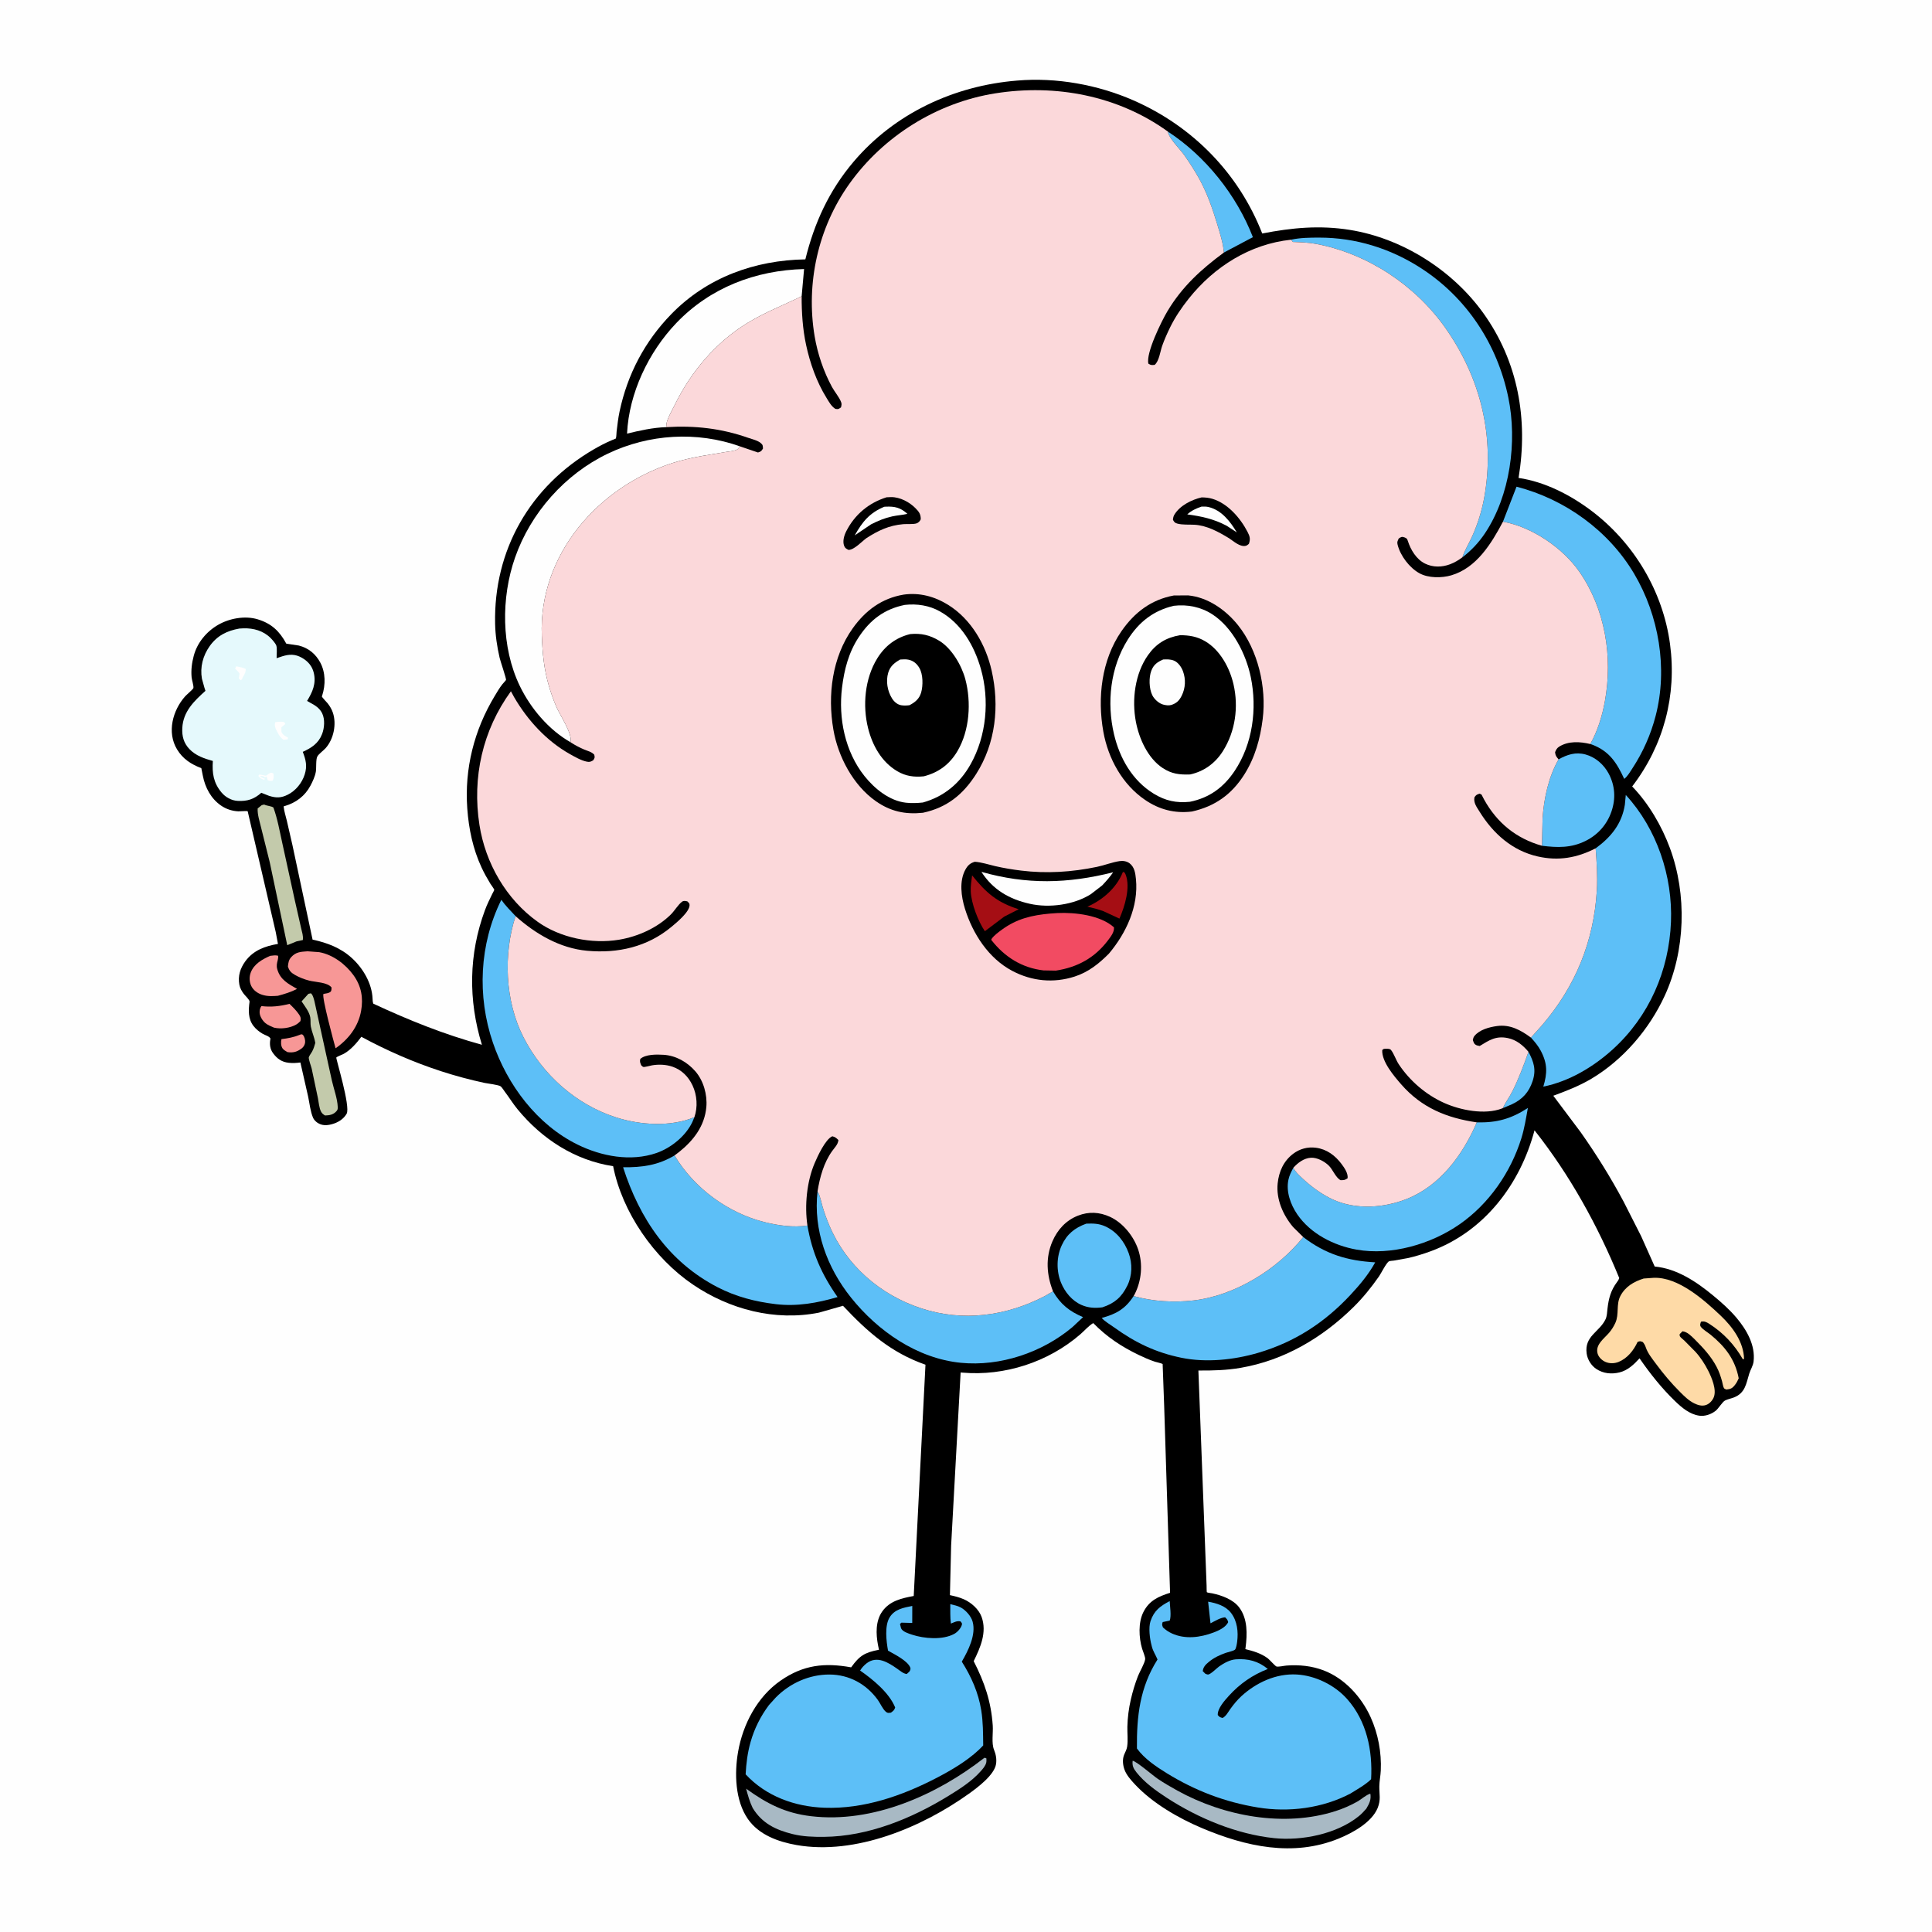 <svg version="1.1" xmlns="http://www.w3.org/2000/svg" style="display: block;" viewBox="0 0 2048 2048" width="1024" height="1024">
<path transform="translate(0,0)" fill="rgb(254,254,254)" d="M -0 -0 L 2048 0 L 2048 2048 L -0 2048 L -0 -0 z"/>
<path transform="translate(0,0)" fill="rgb(0,0,0)" d="M 1078.25 85.409 C 1119.79 81.865 1163.65 89.779 1201.73 106.492 C 1264.22 133.911 1313.16 183.784 1338.01 247.507 C 1369.51 241.399 1398.81 238.597 1430.73 243.676 C 1486.26 252.513 1539.59 286.276 1572.27 331.768 C 1609.37 383.407 1620.03 444.639 1609.75 506.617 C 1637.39 510.664 1664.28 524.431 1686.47 541.061 C 1731.68 574.951 1762.75 626.535 1770.29 682.72 C 1777.6 737.21 1763.57 790.139 1730.18 833.668 C 1747.62 851.693 1761.43 875.38 1770.12 898.809 C 1788.44 948.209 1786.69 1007.75 1764.62 1055.64 C 1748.27 1091.09 1720.71 1123.38 1687.04 1143.46 C 1674.25 1151.08 1660.51 1156.42 1646.57 1161.53 L 1675.57 1200.16 C 1692.19 1223.7 1707.51 1248.32 1721.08 1273.75 L 1739.64 1310.31 L 1754.05 1342.57 C 1777.53 1344.78 1798.07 1358.54 1815.79 1373.13 C 1824.61 1380.39 1833.42 1388.17 1840.78 1396.93 C 1851.55 1409.73 1860.87 1425.83 1858.88 1443.16 C 1858.32 1447.99 1855.61 1451.72 1854.23 1456.23 C 1850.97 1466.92 1849.99 1476.61 1838.14 1481.31 C 1835.19 1482.49 1831.36 1483.15 1828.63 1484.59 C 1825.66 1486.15 1821.82 1493 1818.65 1495.51 C 1813.91 1499.25 1807.23 1501.59 1801.16 1500.67 C 1791.04 1499.12 1782.9 1492.27 1775.76 1485.39 C 1761.54 1471.68 1749.17 1456.13 1737.98 1439.88 C 1732.11 1446.35 1725.53 1452.65 1716.76 1454.8 C 1708.31 1456.88 1699.56 1456.06 1692.2 1451.19 C 1686.81 1447.62 1682.82 1441.25 1681.93 1434.83 C 1679.34 1416.13 1695.48 1412.11 1701.97 1398.43 C 1703.51 1395.18 1703.62 1390.59 1704.03 1387.04 C 1705.25 1376.34 1707.56 1367.77 1714.12 1359.02 C 1715.35 1357.37 1715.77 1356.83 1716.47 1354.82 C 1693.79 1299.28 1663.95 1245.33 1626.65 1198.2 C 1611.4 1255.53 1573.42 1305.54 1516.5 1326.41 C 1508.59 1329.31 1500.51 1331.82 1492.29 1333.64 L 1477.59 1336.27 C 1476.29 1336.47 1473.5 1336.53 1472.37 1337.07 C 1469.75 1338.32 1463.81 1350.15 1461.8 1353.03 C 1453.73 1364.58 1444.82 1375.66 1434.77 1385.56 C 1401.74 1418.1 1361.49 1441.93 1315.38 1449.92 C 1300.26 1452.54 1285.64 1452.93 1270.35 1452.81 L 1279.03 1680.65 C 1279.12 1682.42 1278.98 1687.61 1279.4 1687.89 C 1280.13 1688.38 1284.17 1688.83 1285.27 1689.06 C 1295.26 1691.21 1307.21 1695.5 1313.58 1703.93 C 1322.72 1716.02 1322.19 1732.48 1320.32 1746.76 L 1320.13 1748.13 C 1328.75 1750.26 1336.56 1752.52 1343.83 1757.83 C 1345.65 1759.15 1351.93 1766.36 1353.18 1766.59 C 1355.72 1767.07 1361.09 1765.75 1363.88 1765.55 C 1377.15 1764.57 1390.47 1765.88 1402.99 1770.64 C 1425.4 1779.16 1443.24 1798.88 1452.96 1820.38 C 1460.89 1837.91 1464.56 1857.67 1463.68 1876.91 C 1463.43 1882.39 1462.2 1888.11 1462.14 1893.5 C 1462.03 1902.21 1463.96 1907.73 1460.37 1916.53 C 1454.08 1931.91 1433.68 1943.01 1419.05 1948.98 C 1370.7 1968.7 1320.54 1957.46 1274.1 1937.85 C 1249.09 1927.28 1221.73 1911.48 1203.07 1891.5 C 1198.83 1886.97 1194.21 1881.83 1192.02 1875.94 C 1190.3 1871.29 1189.65 1865.26 1191.47 1860.5 C 1192.65 1857.39 1194.32 1854.88 1194.83 1851.5 C 1195.85 1844.8 1194.92 1837.3 1195.06 1830.5 C 1195.26 1820.85 1196.56 1810.88 1198.73 1801.48 C 1200.68 1793.07 1203.16 1784.74 1206.3 1776.71 C 1208.12 1772.03 1213.31 1763.44 1213.93 1758.87 C 1214.23 1756.6 1211.42 1750.21 1210.67 1747.65 C 1207.23 1735.97 1206.43 1719.94 1212.07 1708.81 C 1218.27 1696.57 1227.99 1692.36 1240.32 1688.43 L 1234.05 1489.81 L 1232.57 1449.23 C 1232.56 1448.97 1232.45 1445.92 1232.45 1445.92 C 1231.87 1445.31 1225.54 1443.86 1224.35 1443.48 C 1218.43 1441.55 1212.7 1438.98 1207.1 1436.3 C 1188.68 1427.46 1173.21 1417.14 1158.86 1402.52 C 1153.93 1405.45 1149.51 1410.69 1145.1 1414.5 C 1111.11 1443.88 1064.98 1458.88 1020.31 1455.05 L 1018.3 1454.87 L 1008.23 1638.44 L 1006.96 1690.9 C 1011.99 1691.99 1016.89 1693.18 1021.62 1695.25 C 1029.52 1698.71 1037.58 1705.78 1040.56 1714.05 C 1046.38 1730.26 1039.25 1746.47 1032.15 1760.88 C 1043.63 1783.36 1050.66 1803.79 1052.36 1829.22 C 1052.88 1836.97 1050.86 1847.82 1053.69 1854.78 C 1055.67 1859.66 1056.66 1864.73 1055.84 1870 C 1054.02 1881.6 1036.14 1894.93 1027.14 1901.37 C 977.313 1937.04 906.799 1966.72 844.473 1955.83 C 824.98 1952.42 804.526 1945.1 792.792 1928.21 C 779.206 1908.65 778.424 1879.68 782.388 1857.03 C 787.509 1827.77 802.717 1798.59 827.626 1781.4 C 851.651 1764.81 874.131 1762.35 902.257 1767.46 C 911.182 1754.97 916.784 1751.71 931.75 1748.8 L 930.721 1743.87 C 928.485 1732.1 928.012 1718.35 935.252 1708.16 C 943.257 1696.91 955.866 1694.19 968.586 1691.81 L 981.037 1446.65 C 944.448 1433.84 919.699 1411.95 893.612 1384.2 L 868.045 1391.47 C 821.395 1400.71 773.381 1388.06 734.5 1361.68 C 693.336 1333.75 659.616 1285.14 649.936 1236.21 C 609.232 1229.93 574.601 1207.48 548.6 1175.84 C 543.678 1169.85 539.706 1163.28 535.033 1157.13 C 533.873 1155.6 532.177 1152.76 530.741 1151.6 C 528.691 1149.95 516.923 1148.63 513.802 1147.96 C 498.182 1144.61 482.855 1140.52 467.66 1135.57 C 438.144 1125.96 410.338 1113.76 383.052 1099.05 C 377.965 1105.81 371.926 1112.84 364.5 1117.05 C 363.08 1117.86 357.218 1120.05 356.498 1121 C 355.857 1121.84 371.79 1173.1 367.455 1180.61 C 364.065 1186.47 358.104 1190.04 351.681 1191.74 C 346.25 1193.17 341.199 1193.36 336.328 1190.02 C 334.569 1188.82 332.732 1186.87 331.883 1184.92 C 329.017 1178.34 328.14 1169.62 326.674 1162.61 L 318.425 1126.29 C 314.259 1126.8 310.323 1127.09 306.133 1126.61 C 298.615 1125.77 293.843 1122.39 289.387 1116.34 C 286.298 1112.14 285.601 1106.89 286.555 1101.87 L 286.738 1101 C 285.534 1098.4 281.057 1097.38 278.5 1095.89 C 274.721 1093.68 271.327 1090.98 268.656 1087.5 C 262.932 1080.04 263.322 1070.77 264.537 1061.85 C 264.796 1059.95 259.901 1055.49 258.519 1053.68 C 256.262 1050.72 254.419 1047.53 253.734 1043.83 C 252.035 1034.67 254.644 1026.38 260.051 1019 C 268.617 1007.3 280.992 1002.91 294.645 1000.59 L 292.276 987.944 L 263.556 864.285 C 263.428 863.734 262.651 860.002 262.552 859.945 C 261.658 859.433 254.128 860.13 252.5 860.044 C 246.002 859.698 239.859 857.72 234.473 854.05 C 223.697 846.706 217.434 834.867 215.012 822.296 L 213.414 814.289 C 202.583 810.121 193.818 804.561 187.641 794.322 C 176.749 776.269 183.031 752.967 196.349 738.046 C 197.653 736.585 204.724 730.565 205.005 729.357 C 205.506 727.208 203.356 720.715 203.116 718.034 C 202.408 710.122 203.36 702.76 205.396 695.123 C 209.104 681.212 218.871 669.479 231.268 662.332 C 243.228 655.437 259.7 652.44 273.074 656.467 C 287.72 660.878 296.36 669.063 303.477 682.288 L 316.801 684.313 C 326.981 686.935 334.565 693.123 339.5 702.326 C 345.175 712.907 345.182 725.929 341.568 737.187 C 341.453 737.545 341.156 737.885 341.211 738.257 C 341.366 739.308 346.356 744.319 347.36 745.609 C 349.74 748.667 351.63 751.794 352.873 755.5 C 356.928 767.594 353.733 783.469 345.165 793.076 C 342.935 795.577 337.781 799.268 336.356 801.971 C 334.652 805.2 335.513 814.113 334.786 818.151 C 333.878 823.193 331.496 828.294 329.114 832.792 C 323.298 843.776 313.754 850.922 301.958 854.411 L 300.662 854.781 C 301.119 859.839 302.877 865.047 304.058 869.999 L 309.955 895.656 L 331.345 996.031 C 346.931 999.385 361.11 1004.75 373.033 1015.62 C 384.762 1026.32 394.266 1042.33 394.929 1058.54 C 395.018 1060.71 395.037 1061.83 395.722 1063.93 C 433.319 1081.42 470.757 1096.52 510.84 1107.5 C 496.278 1060.2 496.773 1011.43 514.074 964.799 C 516.257 958.915 519.009 953.286 521.783 947.664 C 521.976 947.272 523.98 943.622 523.942 943.314 C 523.806 942.223 520.518 937.949 519.805 936.776 C 516.425 931.222 513.218 925.489 510.475 919.593 C 501.312 899.902 496.893 878.672 495.335 857.069 C 492.284 814.78 502.592 773.924 524.42 737.771 C 527.014 733.474 529.529 729.083 532.676 725.16 C 533.158 724.559 536.347 721.16 536.417 720.72 C 536.684 719.062 530.399 700.705 529.634 697.367 C 526.913 685.487 525.094 673.437 524.836 661.24 C 523.186 583.096 561.857 515.53 629.546 476.257 C 635.593 472.749 641.672 469.543 648.116 466.819 C 648.463 466.672 652.76 464.949 652.788 464.889 C 653.457 463.432 653.43 459.097 653.64 457.338 C 654.483 450.282 655.297 443.157 656.772 436.201 C 665.15 396.698 683.442 361.872 711.688 332.886 C 749.584 293.996 800.195 275.802 853.705 274.948 C 863.242 236.153 878.912 201.975 904.886 171.378 C 948.539 119.957 1011.65 90.777 1078.25 85.409 z"/>
<path transform="translate(0,0)" fill="rgb(247,151,150)" d="M 318.865 1096.5 C 320.099 1096.53 320.232 1096.26 321.021 1097.02 C 322.818 1098.74 323.661 1102.52 323.446 1104.94 C 323.231 1107.36 321.805 1109.88 319.837 1111.34 C 314.784 1115.1 310.708 1116.17 304.719 1115.29 C 302.887 1114.2 300.546 1112.98 299.37 1111.14 C 297.695 1108.52 297.653 1104.39 298.376 1101.5 C 305.11 1100.75 311.369 1099.52 317.662 1097 L 318.865 1096.5 z"/>
<path transform="translate(0,0)" fill="rgb(93,191,247)" d="M 1620.26 1114.96 C 1625.88 1125.69 1628.63 1133.94 1624.6 1146.08 C 1620.74 1157.72 1613.94 1165.32 1602.76 1170.56 L 1592.97 1174.71 C 1595.94 1168.51 1600.01 1163.06 1603.11 1156.96 C 1609.78 1143.8 1615.34 1128.9 1620.26 1114.96 z"/>
<path transform="translate(0,0)" fill="rgb(247,151,150)" d="M 306.873 1064.11 C 310.455 1067.6 314.299 1071.31 317.057 1075.5 C 318.796 1078.14 319.045 1079.31 318.5 1082.38 C 317.096 1083.76 315.783 1085.02 314.072 1086.02 C 307.496 1089.85 297.841 1091.05 290.497 1089.36 C 287.395 1088.04 284.101 1086.75 281.444 1084.62 C 278.402 1082.19 275.434 1077.48 275.216 1073.5 C 275.086 1071.11 275.652 1068.41 277.12 1066.5 C 287.556 1067.75 296.787 1066.67 306.873 1064.11 z"/>
<path transform="translate(0,0)" fill="rgb(247,151,150)" d="M 286.346 1013.23 C 289.268 1012.87 291.918 1012.4 294.83 1013.11 C 294.957 1014.7 294.878 1015.9 294.481 1017.46 C 293.527 1021.19 292.871 1023.72 293.941 1027.5 C 297.094 1038.63 305.566 1042.91 314.884 1048.27 C 308.516 1051.63 301.47 1053.74 294.539 1055.59 C 288.835 1056.04 283.469 1056.29 277.906 1054.51 C 273.087 1052.98 268.558 1049.77 266.328 1045.13 C 264.248 1040.8 264.121 1035.4 265.812 1030.91 C 269.242 1021.79 277.998 1016.97 286.346 1013.23 z"/>
<path transform="translate(0,0)" fill="rgb(195,202,171)" d="M 326.904 1053.5 L 329.505 1052.95 L 330.162 1053.47 C 332.815 1056.28 334.156 1065.75 335.133 1069.61 L 351.738 1145.13 C 353.68 1153.89 357.685 1164.47 358.016 1173.32 C 358.103 1175.64 357.975 1176.45 356.467 1178.11 C 353.207 1181.68 349.127 1182.34 344.5 1182.45 C 342.582 1181.22 341.374 1180.37 340.296 1178.31 C 338.314 1174.52 337.829 1168.21 336.998 1164 L 330.409 1132.8 C 329.845 1130.4 327.003 1122.92 327.32 1120.81 C 327.497 1119.63 330.099 1116.08 330.792 1114.81 C 332.407 1111.84 333.347 1108.84 334.219 1105.58 C 333.278 1099.53 330.629 1094.11 329.5 1088.23 C 328.876 1084.98 329.477 1081.64 328.891 1078.38 C 327.823 1072.44 323.022 1066.48 319.694 1061.5 L 326.904 1053.5 z"/>
<path transform="translate(0,0)" fill="rgb(195,202,171)" d="M 277.423 853.5 L 280.014 852.844 C 283.013 854.364 287.625 854.39 289.822 856.013 C 294.096 867.69 296.364 880.666 299.054 892.819 L 312.378 953.725 L 319.205 983.895 C 320.08 987.85 321.751 992.501 320.995 996.5 L 314.431 997.882 L 304.492 1001.93 L 285.902 913.855 L 276.583 876.5 C 275.094 870.218 272.806 863.449 273.131 857 L 277.423 853.5 z"/>
<path transform="translate(0,0)" fill="rgb(93,191,247)" d="M 1237.98 139.459 C 1278.04 165.634 1310.81 206.794 1328.12 251.396 L 1297.39 267.695 C 1296.56 257.823 1293.35 247.725 1290.5 238.27 C 1285.2 220.704 1279.25 203.641 1270.17 187.612 C 1265.69 179.705 1260.7 172.073 1255.5 164.62 C 1251.03 158.209 1238.84 146.513 1237.98 139.459 z"/>
<path transform="translate(0,0)" fill="rgb(247,151,150)" d="M 326.017 1008.41 L 338.311 1009.33 C 352.681 1011.8 366.443 1022.2 374.796 1033.86 C 383.053 1045.39 385.254 1057.83 382.771 1071.66 C 379.778 1088.33 369.373 1101.76 355.72 1111.21 C 353.746 1104.14 340.977 1057.01 342.851 1053.61 C 345.303 1053.16 348.417 1052.97 350.362 1051.31 C 351.582 1050.27 351.297 1048.28 351.455 1046.79 C 347.059 1041.12 334.754 1041.25 327.775 1039.49 C 322.681 1038.2 317.227 1036.08 312.67 1033.46 C 308.577 1031.12 306.548 1029.01 305.208 1024.5 C 305.594 1020.66 305.997 1017.59 308.669 1014.62 C 313.774 1008.95 318.926 1008.96 326.017 1008.41 z"/>
<path transform="translate(0,0)" fill="rgb(168,185,196)" d="M 1200.65 1866.5 C 1204.52 1866.9 1222.41 1882.36 1227.27 1885.62 C 1233.98 1890.13 1240.96 1894.18 1248.03 1898.09 C 1297.29 1925.33 1361.41 1937.35 1415.88 1919.78 C 1423.88 1917.2 1431.89 1913.73 1439.19 1909.55 C 1443.42 1907.12 1448 1902.68 1452.62 1901.35 C 1453.7 1907.7 1451.5 1911.86 1448.38 1917.21 C 1445.93 1920.01 1443.45 1922.73 1440.55 1925.09 C 1417.23 1944.1 1379.94 1951.59 1350.51 1948.49 C 1310.92 1944.32 1270.31 1927.46 1237.04 1905.86 C 1225.52 1898.38 1213.26 1889.62 1204.69 1878.74 C 1201.39 1874.56 1200.07 1871.78 1200.65 1866.5 z"/>
<path transform="translate(0,0)" fill="rgb(168,185,196)" d="M 1043.3 1863.5 C 1044.63 1863.26 1043.84 1863.25 1045.63 1864.02 C 1045.65 1865.36 1045.77 1867.04 1045.46 1868.37 C 1044.64 1871.92 1041.91 1874.95 1039.54 1877.63 C 1030.15 1888.26 1017.56 1896.24 1005.58 1903.62 C 966.366 1927.77 920.128 1946.72 873.467 1947.14 C 862.237 1947.24 851.234 1946.92 840.268 1944.21 C 822.236 1939.76 807.748 1932.78 797.867 1916.52 C 794.656 1909.87 792.795 1903.22 790.95 1896.09 C 812.968 1912 832.334 1921.99 859.766 1925.24 C 925.085 1932.99 992.816 1902.84 1043.3 1863.5 z"/>
<path transform="translate(0,0)" fill="rgb(93,191,247)" d="M 1151.49 1297.12 C 1158.67 1296.84 1164.74 1296.91 1171.48 1299.93 C 1183.62 1305.39 1192 1316.11 1196.48 1328.45 C 1200.47 1339.46 1200.27 1352.14 1195.06 1362.74 C 1189 1375.09 1181.37 1381.64 1168.52 1385.83 C 1160.79 1386.84 1153.7 1386.48 1146.48 1383.33 C 1136.37 1378.92 1128.78 1369.65 1124.69 1359.58 C 1119.66 1347.21 1119.87 1332.3 1125.47 1320.12 C 1130.95 1308.19 1139.34 1301.53 1151.49 1297.12 z"/>
<path transform="translate(0,0)" fill="rgb(93,191,247)" d="M 1652.18 804.938 C 1661.34 799.844 1670.25 796.91 1680.77 799.786 C 1691.33 802.674 1700.22 810.521 1705.31 820.12 C 1712.05 832.852 1712.87 846.584 1708.24 860.161 C 1703.53 873.996 1693.87 884.909 1680.77 891.406 C 1665.49 898.99 1651.05 898.605 1634.53 896.544 L 1635.21 867.048 C 1636.63 846.238 1641.65 823.058 1652.18 804.938 z"/>
<path transform="translate(0,0)" fill="rgb(93,191,247)" d="M 1368.58 254.091 C 1378.3 251.973 1388.58 251.868 1398.5 251.871 C 1437.01 251.88 1473.8 263.277 1506.16 284.157 C 1554.77 315.523 1587.24 364.935 1598.88 421.362 C 1608.53 468.177 1600.83 525.449 1574 565.503 C 1567.53 575.148 1559.45 583.766 1550.17 590.778 C 1552.5 583.623 1556.78 576.683 1559.96 569.824 C 1566.04 556.703 1570.71 541.967 1573.29 527.741 C 1584.97 463.263 1569.71 401.006 1532.17 347.656 C 1500.34 302.408 1449.72 268.88 1395.26 258.569 C 1387.04 257.013 1378.86 256.813 1370.52 256.488 L 1368.58 254.091 z"/>
<path transform="translate(0,0)" fill="rgb(254,254,254)" d="M 706.186 452.802 C 692.408 453.204 678.081 456.417 664.697 459.634 C 666.711 416.818 687.489 373.266 716.846 342.518 C 752.772 304.888 800.929 286.538 852.36 285.206 L 849.778 314.078 C 830.619 323.394 811.262 330.918 792.917 342.009 C 759.088 362.46 732.669 393.74 715.383 428.959 C 712.617 434.593 709.052 440.558 707.151 446.5 C 706.501 448.529 706.274 450.684 706.186 452.802 z"/>
<path transform="translate(0,0)" fill="rgb(254,218,167)" d="M 1742.38 1355.29 L 1753 1354.53 C 1779.03 1353.56 1806.37 1377.9 1824.18 1394.81 C 1836.68 1406.68 1848.38 1422.67 1848.77 1440.5 L 1847.5 1440.87 C 1838.68 1425.45 1826.96 1412.98 1811.92 1403.33 C 1808.82 1401.35 1806.64 1400.27 1803.1 1401.07 C 1802.49 1402.94 1801.64 1404.65 1802.98 1406.5 C 1804.99 1409.27 1810.59 1412.61 1813.38 1414.9 C 1828.85 1427.58 1839.29 1441.17 1843.11 1461.06 C 1842.04 1463.6 1840.87 1465.83 1839.18 1468.02 C 1836.26 1471.79 1834.55 1472.45 1830 1472.98 C 1829.17 1472.5 1828.06 1472.32 1827.5 1471.54 C 1826.62 1470.32 1825.89 1465.77 1825.43 1464.13 C 1823.91 1458.77 1822.31 1453.95 1819.72 1449.02 C 1813.71 1437.57 1805.49 1428.82 1796.47 1419.76 C 1792.81 1416.23 1788.68 1411.75 1783.5 1411.22 L 1780.5 1414.26 C 1780.58 1415.01 1780.39 1415.83 1780.74 1416.5 C 1781.36 1417.72 1784.31 1419.93 1785.46 1421.05 L 1797.18 1432.89 C 1802.59 1438.81 1807.31 1446.09 1810.9 1453.25 C 1814.53 1460.5 1819.84 1473.05 1816.72 1481.02 C 1815.31 1484.63 1812.07 1488.17 1808.33 1489.41 C 1804.14 1490.79 1799.82 1489.51 1795.99 1487.62 C 1790.07 1484.71 1785.41 1480.05 1780.8 1475.43 C 1771.64 1466.27 1763.28 1456.36 1755.58 1445.94 C 1751.68 1440.65 1746.71 1434.61 1744.61 1428.31 C 1743.83 1425.95 1743.04 1424.64 1741.5 1422.67 C 1738.66 1421.59 1738.72 1421.46 1735.89 1422.5 C 1731.82 1431.38 1725.14 1439.88 1715.8 1443.68 C 1711.45 1445.44 1706.29 1445.59 1701.96 1443.73 C 1698.23 1442.13 1694.6 1438.75 1693.5 1434.75 C 1690.95 1425.48 1700.32 1419.03 1705.62 1412.9 C 1708.35 1409.74 1710.54 1406.2 1712.29 1402.42 C 1716.59 1393.09 1712.95 1382.89 1717.62 1373.89 C 1722.83 1363.83 1732.01 1358.52 1742.38 1355.29 z"/>
<path transform="translate(0,0)" fill="rgb(93,191,247)" d="M 866.639 1262.86 L 867.057 1263.63 C 869.545 1268.37 870.359 1273.63 871.842 1278.74 C 873.849 1285.64 876.346 1292.4 879.141 1299.03 C 897.043 1341.48 933.071 1372.66 976.627 1386.91 C 1020.9 1401.4 1066.61 1395.14 1107.5 1373.93 L 1116.24 1368.88 C 1124.15 1382.56 1133.6 1390.08 1148.11 1396.22 L 1136.83 1406.78 C 1104.86 1433.69 1060.35 1448.74 1018.53 1444.62 C 972.215 1440.04 930.613 1411.09 902.186 1375.59 C 876.664 1343.72 861.963 1303.91 866.639 1262.86 z"/>
<path transform="translate(0,0)" fill="rgb(93,191,247)" d="M 736.091 1184.26 L 733.925 1189.38 C 726.987 1204.22 711.252 1216.9 695.993 1222.2 C 668.658 1231.69 637.577 1225.79 612.195 1213.3 C 569.19 1192.12 537.777 1150.03 522.5 1105.28 C 505.634 1055.88 508.143 1000.84 531.417 953.855 C 535.793 960.076 541.35 965.559 546.522 971.126 C 533.366 1011.54 535.393 1061.14 554.723 1099.14 C 575.059 1139.12 610.463 1170.96 653.469 1184.6 C 679.007 1192.7 711.083 1194.72 736.091 1184.26 z"/>
<path transform="translate(0,0)" fill="rgb(93,191,247)" d="M 1565.47 1189.75 C 1586.7 1190.3 1601.92 1185.98 1619.62 1174.49 C 1617.64 1185.3 1615.94 1196.32 1612.65 1206.83 C 1601.35 1242.88 1578.36 1276.16 1547.24 1297.79 C 1516.9 1318.89 1474.85 1331.21 1437.98 1324.64 C 1413.97 1320.37 1389.18 1307.82 1375.15 1287.26 C 1368.06 1276.86 1363.11 1263.22 1365.78 1250.57 C 1366.76 1245.92 1368.81 1241.98 1371.04 1237.85 C 1373.15 1242.21 1376.78 1245.5 1380.28 1248.79 C 1389.97 1257.92 1401.87 1266.7 1414.13 1272.06 C 1438.07 1282.52 1467.22 1280.42 1491.13 1270.97 C 1526.85 1256.84 1550.81 1223.83 1565.47 1189.75 z"/>
<path transform="translate(0,0)" fill="rgb(254,254,254)" d="M 604.784 786.783 C 581.753 773.717 562.454 750.89 551.003 727.127 C 531.214 686.064 531.071 633.595 545.988 591 C 562.57 543.648 598.951 502.604 644.274 480.899 C 687.86 460.026 738.836 456.913 784.489 473.187 C 783.739 473.991 782.281 476.041 781.401 476.5 C 778.169 478.185 772.817 478.539 769.203 479.138 L 744.098 483.343 C 733.538 485.247 722.654 487.655 712.442 490.965 C 633.85 516.436 570.992 588.143 574.324 673.761 C 575.043 692.243 576.628 709.538 581.911 727.338 C 584.11 734.746 586.702 742.124 589.754 749.225 C 593.519 757.984 607.051 777.744 604.784 786.783 z"/>
<path transform="translate(0,0)" fill="rgb(93,191,247)" d="M 1593.19 553.031 L 1607.58 515.912 C 1658.81 529.109 1705.13 562.385 1732.24 608.143 C 1758.51 652.473 1768.08 708.6 1755.08 758.735 C 1749.88 778.816 1741.67 797.255 1730.33 814.612 C 1727.99 818.189 1725.18 823.108 1721.74 825.654 C 1713.9 808.756 1706.12 796.363 1687.86 789.4 L 1685.75 788.685 C 1693.54 774.904 1698.44 758.866 1701.26 743.298 C 1709.77 696.277 1701.67 645.591 1674.14 606 C 1656.55 580.707 1623.75 558.42 1593.19 553.031 z"/>
<path transform="translate(0,0)" fill="rgb(93,191,247)" d="M 715.035 1224.82 C 735.696 1259.33 771.527 1285.82 810.719 1295.55 C 825.252 1299.16 840.99 1301.36 855.911 1299.12 C 860.83 1327.88 871.106 1351.14 887.86 1374.94 C 866.526 1381.23 844.754 1385.13 822.427 1382.46 C 800.674 1379.87 780.224 1374.62 760.671 1364.51 C 708.752 1337.65 677.991 1291.77 660.502 1237.35 C 680.613 1237.57 697.536 1235.27 715.035 1224.82 z"/>
<path transform="translate(0,0)" fill="rgb(93,191,247)" d="M 1381.49 1311.34 C 1405.19 1329.53 1428.34 1336.48 1457.78 1338.14 C 1450.78 1350.87 1441.54 1361.89 1431.67 1372.5 C 1404.22 1401.99 1372.46 1422.66 1333.63 1434.07 C 1308.16 1441.55 1278.71 1444.65 1252.5 1439.32 C 1225.25 1433.78 1203.46 1423.3 1180.98 1407.06 C 1176.94 1404.14 1171.02 1400.79 1167.86 1397.07 C 1183.22 1392.97 1192.93 1387.42 1201.67 1373.9 C 1221.88 1379.61 1244.52 1380.94 1265.35 1378.51 C 1309.28 1373.38 1354.13 1345.54 1381.49 1311.34 z"/>
<path transform="translate(0,0)" fill="rgb(229,249,252)" d="M 253.791 666.285 L 258.092 666.051 C 268.785 665.754 279.221 668.656 286.937 676.402 C 288.6 678.073 292.118 682.059 292.891 684.28 C 293.935 687.278 293.14 694.264 293.226 697.705 L 299.162 695.732 C 306.67 693.388 312.91 693.231 319.984 697.239 C 326.361 700.852 330.925 706.045 332.628 713.254 C 335.306 724.585 331.318 733.558 325.502 743.004 L 329 745.012 C 334.167 747.728 338.903 750.727 341.548 756.222 C 344.591 762.545 343.904 771.697 341.432 778.09 C 337.578 788.062 330.222 792.729 320.959 796.996 C 324.25 805.53 325.83 812.007 322.968 821.031 C 320.162 829.879 313.613 838.03 305.311 842.274 C 298.075 845.973 292.742 846 285.151 843.601 L 277 840.396 C 269.331 847.175 262.166 849.522 252 848.983 C 245.329 848.628 238.998 845.084 234.757 839.983 C 226.211 829.702 224.771 819.488 225.63 806.66 C 216.568 804.124 207.564 801.123 200.862 794.121 C 194.694 787.676 192.785 780.386 193.248 771.644 C 194.172 754.209 205.699 743.198 217.787 732.323 L 216.707 729.009 L 214.054 719.487 C 211.883 707.252 215.117 694.956 222.331 684.842 C 230.239 673.756 240.649 668.593 253.791 666.285 z"/>
<path transform="translate(0,0)" fill="rgb(254,254,254)" d="M 286.076 819.5 C 288.733 819.003 287.47 818.826 289.868 820 C 290.079 822.784 290.451 824.945 289.049 827.5 C 286.466 828.096 286.278 827.998 283.804 827 L 282.5 823 L 280.865 823.993 L 279.75 823.25 C 278.007 822.433 277.262 822.377 275.5 823 C 276.844 823.888 277.973 824.471 279.494 825.066 L 281.041 825.642 L 279.706 826.568 C 276.764 825.32 275.771 825.164 273.872 822.5 L 275 820.991 L 282 822.293 L 286.076 819.5 z"/>
<path transform="translate(0,0)" fill="rgb(254,254,254)" d="M 250.11 706.5 L 251.004 706.455 C 253.506 706.926 258.528 707.747 260.5 709.309 C 260.583 712.904 258.752 715.475 257.052 718.5 C 256.265 720.739 256.969 719.897 255 721.078 L 253.105 719 L 253.978 714 C 252.869 712.446 251.905 711.182 250.454 709.915 L 249.309 708.975 L 250.11 706.5 z"/>
<path transform="translate(0,0)" fill="rgb(254,254,254)" d="M 291.8 765.5 C 295.069 765.181 298.205 764.641 301.429 765.5 L 302.413 767.5 L 298.269 771.038 L 298.345 776 C 300.274 779.373 301.317 779.668 304.63 781.5 C 305.489 782.673 305.243 781.959 304.995 783.735 L 300.5 784.261 C 298.289 782.376 296.372 780.461 295.021 777.869 C 292.838 773.68 290.291 770.05 291.8 765.5 z"/>
<path transform="translate(0,0)" fill="rgb(93,191,247)" d="M 1691.46 899.256 C 1707.69 887.391 1719.15 873.469 1722.41 853.093 L 1723.4 842.686 C 1756.3 878.424 1773.22 928.933 1771.3 977.25 C 1769.25 1028.9 1748.12 1077.37 1709.69 1112.29 C 1689.21 1130.9 1663.37 1146.37 1635.98 1151.86 C 1640.32 1137.6 1640.45 1127.38 1633.28 1113.86 C 1630.49 1108.61 1626.85 1104.24 1622.85 1099.9 L 1634.74 1086.66 C 1670.12 1045.42 1689.55 997.814 1692.73 943.619 C 1693.59 928.81 1692.56 914.021 1691.46 899.256 z"/>
<path transform="translate(0,0)" fill="rgb(93,191,247)" d="M 1007.35 1700.47 C 1011.12 1701.41 1015.24 1702.19 1018.66 1704.1 C 1023.94 1707.05 1029.44 1713.26 1031.04 1719.09 C 1034.85 1732.95 1026.36 1749.67 1019.55 1761.41 C 1029.67 1777.38 1037.13 1794.24 1040.15 1812.97 C 1042.16 1825.39 1042.09 1837.68 1042.24 1850.24 L 1037.69 1854.84 C 1024.84 1866.84 1008.54 1876.46 992.997 1884.56 C 956.33 1903.64 915.688 1917.77 873.875 1916.28 C 842.503 1915.15 812.016 1904.16 790.408 1880.86 C 791.02 1869.08 792.434 1857.92 795.659 1846.55 C 799.691 1832.32 806.28 1819.23 815.135 1807.41 L 822.404 1799.39 C 837.389 1784.2 857.9 1774.98 879.289 1775.07 C 900.115 1775.15 918.275 1785.11 930.447 1801.88 C 933.194 1805.66 935.517 1811.44 938.956 1814.47 C 940.933 1816.22 941.921 1815.72 944.361 1815.5 C 946.799 1813.71 947.981 1813.02 948.915 1810 C 942.551 1794.32 925.264 1780.24 911.759 1770.85 C 913.364 1768.03 915.958 1765.3 918.5 1763.3 C 929.636 1754.54 941.675 1762.37 951.312 1769.1 C 954.361 1771.23 957.502 1774.15 961.197 1774.5 L 963.943 1772 C 964.817 1770.82 965.52 1769.21 964.975 1767.79 C 962.173 1760.44 947.929 1753.5 941.352 1749.77 C 939.555 1739.8 937.522 1723.5 943.038 1714.5 C 948.405 1705.74 957.834 1704.23 967.05 1702.37 L 967.009 1720.4 L 955.5 1720.09 L 954.023 1721.5 L 955.148 1726 C 956.66 1729.67 963.212 1731.64 966.72 1732.8 C 979.589 1737.06 999.166 1738.7 1011.5 1732 C 1014.92 1730.14 1018.72 1726.01 1019.66 1722.2 C 1020.08 1720.52 1019.09 1720.01 1018.16 1718.74 C 1014.33 1717.9 1011.57 1719.68 1008 1721.06 C 1007.08 1714.37 1007.44 1707.22 1007.35 1700.47 z"/>
<path transform="translate(0,0)" fill="rgb(93,191,247)" d="M 1280.67 1697.84 C 1289.65 1699.43 1299.24 1702.28 1305.03 1709.87 C 1311.58 1718.46 1312.79 1729.87 1311.44 1740.31 C 1311.21 1742.13 1310.37 1747.69 1309.07 1748.75 C 1307.4 1750.1 1301.76 1751.26 1299.38 1752.1 C 1292.89 1754.37 1286.82 1757.22 1281.49 1761.64 C 1278.04 1764.5 1275.46 1766.98 1274.97 1771.5 L 1277.8 1774.3 C 1278.7 1774.55 1279.56 1775.04 1280.5 1775.06 C 1283.17 1775.12 1289.94 1768.17 1292.38 1766.47 C 1297.4 1762.98 1303.81 1759.41 1310 1758.95 C 1322.81 1758 1333.94 1760.85 1343.93 1769.18 C 1327.86 1775.46 1314.38 1784.72 1302.76 1797.53 C 1298.25 1802.5 1290.52 1811.03 1290.87 1818 C 1292.83 1820.27 1293.08 1820.34 1296 1821.11 C 1299.68 1819.3 1301.98 1814.66 1304.34 1811.4 C 1307.82 1806.57 1311.64 1801.93 1316.04 1797.9 C 1331.84 1783.48 1352.82 1773.83 1374.5 1775.03 C 1394.31 1776.13 1414.82 1786.22 1427.99 1801.01 C 1448.75 1824.34 1455.15 1855.66 1453.44 1886.07 C 1447.35 1892 1438.75 1896.72 1431.55 1901.23 C 1401.97 1916.79 1366.31 1921.4 1333.38 1916 C 1298.37 1910.26 1266.82 1898.19 1236.61 1879.55 C 1225.28 1872.55 1213.09 1864.31 1205.19 1853.45 C 1204.85 1819.23 1208.32 1788.62 1227.01 1759.14 C 1225.11 1754.45 1222.34 1750.59 1221.06 1745.59 L 1220.67 1744.01 C 1218.81 1737.08 1217.31 1725.39 1219.58 1718.53 C 1223.3 1707.27 1230.01 1702.43 1239.94 1697.24 C 1240.18 1702.93 1241.81 1712.71 1239.97 1717.88 L 1232.5 1719.46 C 1231.6 1722.23 1231.81 1722.38 1232.79 1725.17 C 1235.76 1727.83 1238.63 1729.87 1242.28 1731.53 C 1256.36 1737.93 1272.2 1735.86 1286.31 1730.57 C 1291.75 1728.53 1299.43 1725.04 1301.91 1719.5 C 1301.2 1716.79 1300.67 1716.41 1298.66 1714.41 C 1293.29 1714.9 1287.96 1718.38 1283.17 1720.76 L 1280.67 1697.84 z"/>
<path transform="translate(0,0)" fill="rgb(251,216,218)" d="M 849.778 314.078 C 849.748 331.369 850.84 348.681 854.488 365.625 C 858.67 385.052 865.612 404.768 876.1 421.705 C 878.755 425.993 881.165 430.641 885.5 433.419 C 888.846 433.929 888.671 433.76 891.5 431.834 C 891.979 429.603 892.463 428.435 891.612 426.225 C 889.525 420.809 884.806 415.497 881.964 410.262 C 873.03 393.813 866.64 374.922 863.543 356.482 C 854.109 300.313 867.219 241.406 900.268 194.994 C 936.428 144.213 993.392 108.71 1055.14 98.94 C 1118.94 88.847 1185.13 101.325 1237.98 139.459 C 1238.84 146.513 1251.03 158.209 1255.5 164.62 C 1260.7 172.073 1265.69 179.705 1270.17 187.612 C 1279.25 203.641 1285.2 220.704 1290.5 238.27 C 1293.35 247.725 1296.56 257.823 1297.39 267.695 C 1273.23 285.539 1253.13 303.794 1237.52 329.927 C 1231.16 340.581 1214.53 374.443 1217.34 385.5 C 1220.23 387.235 1220.6 387.049 1224 386.779 C 1228.75 382.755 1229.87 372.541 1231.95 366.647 C 1234.28 360.052 1237.16 353.624 1240.21 347.336 C 1245.57 336.308 1252.54 326.075 1260.17 316.5 C 1287.17 282.637 1325.18 258.654 1368.58 254.091 L 1370.52 256.488 C 1378.86 256.813 1387.04 257.013 1395.26 258.569 C 1449.72 268.88 1500.34 302.408 1532.17 347.656 C 1569.71 401.006 1584.97 463.263 1573.29 527.741 C 1570.71 541.967 1566.04 556.703 1559.96 569.824 C 1556.78 576.683 1552.5 583.623 1550.17 590.778 C 1546.11 593.807 1541.97 596.3 1537.22 598.108 C 1528.56 601.404 1519.02 601.566 1510.63 597.45 C 1501.36 592.904 1495.37 582.831 1492.35 573.375 C 1491.67 571.247 1491.21 570.578 1489 569.721 C 1485.98 568.553 1485.23 569.239 1482.75 570.783 C 1481.51 573.534 1480.75 574.396 1481.52 577.44 C 1484.5 589.233 1494.11 601.893 1504.73 607.72 C 1514.11 612.87 1528.33 612.841 1538.5 609.842 C 1565.24 601.951 1580.96 576.135 1593.19 553.031 C 1623.75 558.42 1656.55 580.707 1674.14 606 C 1701.67 645.591 1709.77 696.277 1701.26 743.298 C 1698.44 758.866 1693.54 774.904 1685.75 788.685 C 1674.93 786.133 1662.75 785.309 1652.89 791.412 C 1650.37 792.973 1649.57 794.696 1648.44 797.364 C 1648.76 800.947 1649.83 802.28 1652.18 804.938 C 1641.65 823.058 1636.63 846.238 1635.21 867.048 L 1634.53 896.544 C 1607.25 888.845 1586.92 872.272 1573.18 847.5 L 1570.5 842.32 L 1568.5 841.276 C 1565.39 842.344 1565.01 842.407 1563.04 845 C 1561.69 850.871 1565.47 855.662 1568.46 860.491 C 1582.8 883.644 1603.08 901.789 1630.15 907.9 C 1652.13 912.863 1671.65 909.395 1691.46 899.256 C 1692.56 914.021 1693.59 928.81 1692.73 943.619 C 1689.55 997.814 1670.12 1045.42 1634.74 1086.66 L 1622.85 1099.9 C 1612.01 1091.95 1600.82 1085.73 1586.85 1087.65 C 1578.72 1088.77 1568.25 1091.5 1562.89 1098.27 C 1561.87 1099.56 1561.58 1100.94 1561.25 1102.5 C 1562.34 1105.39 1562.46 1106.81 1565.5 1108.13 L 1568.5 1108.82 C 1578.72 1102.62 1585.73 1097.77 1598.39 1100.42 C 1607.64 1102.36 1614.3 1107.97 1620.26 1114.96 C 1615.34 1128.9 1609.78 1143.8 1603.11 1156.96 C 1600.01 1163.06 1595.94 1168.51 1592.97 1174.71 L 1592.19 1175.02 C 1574.02 1182.03 1548.21 1176.92 1530.83 1169.13 C 1511.56 1160.5 1494.36 1145.7 1482.7 1128.1 C 1479.8 1123.74 1477.54 1116.7 1474.5 1113 C 1473.06 1111.24 1469.01 1111.84 1467 1111.83 L 1465.25 1113.01 C 1464.43 1125.17 1477.7 1140.7 1485.29 1149.41 C 1506.99 1174.3 1533.55 1185.09 1565.47 1189.75 C 1550.81 1223.83 1526.85 1256.84 1491.13 1270.97 C 1467.22 1280.42 1438.07 1282.52 1414.13 1272.06 C 1401.87 1266.7 1389.97 1257.92 1380.28 1248.79 C 1376.78 1245.5 1373.15 1242.21 1371.04 1237.85 C 1375.81 1232.55 1382.23 1227.67 1389.67 1227.25 C 1396.18 1226.88 1403.97 1231.12 1408.5 1235.52 C 1412.88 1239.77 1415.8 1248.26 1421 1251.02 C 1424.67 1251 1425.29 1251.13 1428.5 1249.05 C 1429.2 1243.8 1425.18 1238.03 1422.08 1233.87 C 1415.3 1224.79 1406.27 1218.12 1394.87 1216.64 C 1386.22 1215.52 1377.76 1217.79 1370.81 1223.05 C 1360.64 1230.75 1355.69 1241.91 1354.38 1254.41 C 1352.63 1271.2 1360.08 1288.15 1370.79 1300.77 L 1381.49 1311.34 C 1354.13 1345.54 1309.28 1373.38 1265.35 1378.51 C 1244.52 1380.94 1221.88 1379.61 1201.67 1373.9 L 1202.72 1372.07 C 1210.14 1357.75 1211.69 1339.82 1206.5 1324.52 C 1201.69 1310.35 1190.33 1296.15 1176.58 1289.86 C 1165.46 1284.77 1154.13 1284.17 1142.73 1288.63 C 1129.99 1293.62 1121.05 1303.42 1115.67 1315.78 C 1108.08 1333.21 1109.47 1351.54 1116.24 1368.88 L 1107.5 1373.93 C 1066.61 1395.14 1020.9 1401.4 976.627 1386.91 C 933.071 1372.66 897.043 1341.48 879.141 1299.03 C 876.346 1292.4 873.849 1285.64 871.842 1278.74 C 870.359 1273.63 869.545 1268.37 867.057 1263.63 L 866.639 1262.86 C 868.994 1248.08 873.302 1232.35 882.194 1220.06 C 884.881 1216.34 888.352 1213.14 888.735 1208.5 C 886.612 1206.39 885.359 1205.22 882.328 1204.5 C 874.997 1207.46 866.624 1225.77 863.534 1233.04 C 855.188 1252.67 852.774 1278.06 855.911 1299.12 C 840.99 1301.36 825.252 1299.16 810.719 1295.55 C 771.527 1285.82 735.696 1259.33 715.035 1224.82 L 719.938 1221.1 C 735.234 1208.88 746.979 1193.54 748.754 1173.45 C 749.903 1160.45 745.762 1145.58 737.119 1135.65 C 728.509 1125.76 716.487 1118.9 703.241 1118.12 C 695.929 1117.68 684.366 1117.52 678.739 1122.5 C 677.991 1125.55 678.623 1126.34 679.691 1129.22 C 680.461 1129.82 681.055 1130.77 682 1131 C 683.364 1131.33 689.326 1129.62 691.146 1129.31 C 698.265 1128.09 706.124 1128.41 712.965 1130.78 C 722.739 1134.17 729.757 1141.34 734.117 1150.6 C 738.947 1160.86 739.801 1173.53 736.091 1184.26 C 711.083 1194.72 679.007 1192.7 653.469 1184.6 C 610.463 1170.96 575.059 1139.12 554.723 1099.14 C 535.393 1061.14 533.366 1011.54 546.522 971.126 C 567.682 990.012 593.497 1005.22 622.354 1007.85 C 655.02 1010.83 686.188 1003.78 711.773 982.508 C 717.016 978.149 730.853 966.802 730.973 959.544 C 731.01 957.321 730.053 957.051 728.64 955.5 C 726.617 955.112 724.812 954.51 722.951 955.877 C 719.044 958.744 714.958 965.577 711.253 969.258 C 696.787 983.629 676.234 992.784 656.297 996.122 C 627.451 1000.95 593.925 994.242 570 977.157 C 536.545 953.266 514.545 914.882 508.238 874.479 C 500.365 824.046 511.566 774.051 541.602 732.782 L 544.983 739 C 559.221 763.455 579.336 785.456 604.158 799.384 C 609.465 802.362 615.99 806.14 621.94 807.366 C 625.107 808.019 626.18 807.489 628.907 805.89 C 630.566 803.04 630.634 803.204 629.938 800 C 626.96 796.806 623.351 796.261 619.5 794.631 C 614.732 792.612 609.934 790.128 605.591 787.317 L 604.784 786.783 C 607.051 777.744 593.519 757.984 589.754 749.225 C 586.702 742.124 584.11 734.746 581.911 727.338 C 576.628 709.538 575.043 692.243 574.324 673.761 C 570.992 588.143 633.85 516.436 712.442 490.965 C 722.654 487.655 733.538 485.247 744.098 483.343 L 769.203 479.138 C 772.817 478.539 778.169 478.185 781.401 476.5 C 782.281 476.041 783.739 473.991 784.489 473.187 L 803.5 479.663 C 806.829 478.505 806.87 478.459 808.79 475.5 C 808.554 472.498 808.865 471.767 806.477 469.691 C 803.233 466.871 797.215 465.546 793.165 464.122 C 764.521 454.052 736.465 450.934 706.186 452.802 C 706.274 450.684 706.501 448.529 707.151 446.5 C 709.052 440.558 712.617 434.593 715.383 428.959 C 732.669 393.74 759.088 362.46 792.917 342.009 C 811.262 330.918 830.619 323.394 849.778 314.078 z"/>
<path transform="translate(0,0)" fill="rgb(0,0,0)" d="M 1273.78 527.257 C 1277.65 527.285 1281.5 527.639 1285.21 528.765 C 1301.51 533.706 1314.85 549.139 1322.47 563.886 C 1324.96 568.689 1325.63 571.327 1323.89 576.5 C 1322.73 577.488 1321.81 578.335 1320.28 578.648 C 1314.32 579.86 1307.73 573.773 1302.99 570.644 C 1291.81 563.876 1279.45 556.975 1266.07 556.254 C 1260.32 555.944 1253.57 556.528 1248 555.028 C 1245.3 554.302 1244.69 553.339 1243.37 551 C 1243.57 549.004 1243.81 547.383 1244.86 545.633 C 1250.69 535.88 1263.2 529.686 1273.78 527.257 z"/>
<path transform="translate(0,0)" fill="rgb(254,254,254)" d="M 1273.65 537.034 C 1276.16 536.929 1278.66 536.883 1281.12 537.474 C 1295.03 540.812 1304.12 552.793 1311.06 564.359 L 1300.32 557.34 C 1286.8 550.145 1273.57 547.269 1258.55 545.28 C 1263.13 541.128 1267.86 539 1273.65 537.034 z"/>
<path transform="translate(0,0)" fill="rgb(0,0,0)" d="M 939.796 527.147 L 944.636 526.938 C 954.055 526.872 964.179 532.246 970.658 538.918 C 974.342 542.712 976.098 545.156 976.036 550.5 C 975.172 552.389 973.567 554.153 971.5 554.828 C 968.18 555.912 961.149 555.328 957.527 555.635 C 942.421 556.915 931.038 562.358 918.412 570.453 C 913.525 574.07 905.497 582.857 899.5 582.94 C 897.18 581.766 895.709 581.089 894.772 578.5 C 892.992 573.58 894.87 567.43 897.138 563 C 906.2 545.297 921.004 533.042 939.796 527.147 z"/>
<path transform="translate(0,0)" fill="rgb(254,254,254)" d="M 937.368 537.181 L 938.92 537.097 C 948.541 536.611 954.641 538.121 961.901 544.709 C 956.594 545.974 951.132 546.21 945.813 547.389 C 937.648 549.2 930.838 552.026 923.441 555.772 L 906.101 567.468 C 914.1 553.132 921.772 543.686 937.368 537.181 z"/>
<path transform="translate(0,0)" fill="rgb(0,0,0)" d="M 1033.35 913.5 C 1040.46 914.001 1047.92 916.488 1054.89 918.105 C 1063.97 920.214 1073.12 921.715 1082.37 922.855 C 1109.4 926.185 1136.18 924.462 1162.8 918.918 C 1170.76 917.263 1178.94 913.969 1186.86 912.807 C 1190.53 912.267 1194.51 912.908 1197.49 915.212 C 1202.68 919.222 1203.54 925.719 1204.15 931.846 C 1207.05 960.952 1193.75 989.16 1175.53 1010.86 C 1164.87 1021.58 1153.78 1030.47 1139.19 1035.18 C 1116.8 1042.41 1093.81 1040.14 1073.06 1029.18 C 1047.91 1015.91 1031.18 989.9 1022.91 963.373 C 1018.93 950.607 1016.6 933.925 1023.44 921.691 C 1025.97 917.186 1028.44 914.982 1033.35 913.5 z"/>
<path transform="translate(0,0)" fill="rgb(165,14,20)" d="M 1190.25 924.5 L 1191.44 924.335 C 1192.35 925.245 1192.82 926.018 1193.28 927.232 C 1198.5 940.806 1192.26 960.983 1186.65 973.755 L 1169.67 965.888 C 1164.05 963.8 1158.51 962.43 1152.66 961.151 C 1168.98 953.913 1183.53 941.325 1190.25 924.5 z"/>
<path transform="translate(0,0)" fill="rgb(165,14,20)" d="M 1030.46 927.93 C 1045.42 946.506 1056.89 956.617 1079.86 963.835 L 1064.48 971.687 L 1043.99 987.124 C 1036.87 976.633 1029.67 957.848 1029.05 945.162 C 1028.77 939.491 1029.78 933.554 1030.46 927.93 z"/>
<path transform="translate(0,0)" fill="rgb(254,254,254)" d="M 1040.35 924.219 C 1088.38 937.831 1131.76 936.806 1179.98 924.656 C 1176.45 929.753 1172.62 934.106 1168.35 938.585 L 1156.36 947.839 C 1138.42 959.195 1112.37 962.687 1091.81 958.097 C 1070.06 953.239 1052.63 943.345 1040.35 924.219 z"/>
<path transform="translate(0,0)" fill="rgb(242,75,98)" d="M 1113.37 968.394 L 1121.07 967.869 C 1139.48 966.99 1166.52 970.116 1180.86 983.026 C 1181.3 987.987 1177.64 992.611 1174.74 996.487 C 1160.69 1015.27 1142.22 1025.39 1119.24 1028.9 L 1106.15 1028.67 C 1083.14 1025.99 1064.79 1014.36 1050.72 996.239 L 1051.28 995.049 C 1053.8 991.517 1058.56 988.011 1062.04 985.475 C 1078.06 973.778 1093.97 970.13 1113.37 968.394 z"/>
<path transform="translate(0,0)" fill="rgb(0,0,0)" d="M 1244.29 631.241 L 1259.38 631.137 C 1280.25 633.053 1299.22 646.461 1312.07 662.384 C 1333.54 688.989 1342.71 728.565 1338.51 762.184 C 1335.89 783.068 1330.4 802.985 1319.06 820.947 C 1305.66 842.172 1287.81 854.837 1263.43 860.259 C 1245.25 862.451 1228.91 858.241 1213.75 847.896 C 1189.69 831.474 1174.71 804.026 1169.61 775.749 C 1163.13 739.782 1167.61 699.621 1188.83 669.025 C 1202.6 649.174 1220.34 635.636 1244.29 631.241 z"/>
<path transform="translate(0,0)" fill="rgb(254,254,254)" d="M 1244.27 642.169 C 1258.61 640.441 1273.16 643.377 1285.29 651.317 C 1306.71 665.337 1320.86 693.358 1325.89 717.825 C 1332.78 751.271 1327.97 788.546 1308.72 817.289 C 1297.08 834.681 1281.97 845.774 1261.37 849.922 C 1247.01 851.392 1235.52 848.973 1223.06 841.369 C 1200.33 827.498 1186.87 803.681 1180.9 778.316 C 1172.99 744.772 1176.98 707.406 1195.5 677.976 C 1207.19 659.41 1222.71 647.19 1244.27 642.169 z"/>
<path transform="translate(0,0)" fill="rgb(0,0,0)" d="M 1250.87 673.34 C 1260.66 673.339 1269.1 674.747 1277.67 679.836 C 1293.45 689.212 1303.55 707.957 1307.57 725.419 C 1313.1 749.485 1309.52 775.388 1296.29 796.285 C 1288.2 809.063 1276.32 817.742 1261.56 820.961 C 1250.39 821.358 1241.96 820.405 1232.41 814.081 C 1216.72 803.688 1207.51 783.069 1204.08 765.091 C 1199.64 741.809 1203.04 714.147 1216.96 694.427 C 1225.49 682.34 1236.24 675.79 1250.87 673.34 z"/>
<path transform="translate(0,0)" fill="rgb(254,254,254)" d="M 1233.05 699.066 C 1237.01 698.91 1240.8 698.736 1244.53 700.319 C 1248.97 702.205 1252.34 707.099 1253.98 711.5 C 1257.14 720.012 1256.69 729.333 1252.66 737.464 C 1250.06 742.695 1247.08 745.58 1241.5 747.321 C 1238.74 748.089 1235.74 747.59 1233 746.871 C 1228.47 745.683 1223.62 741.194 1221.55 737.091 C 1218.03 730.133 1217.67 718.217 1220.47 710.923 C 1222.99 704.393 1226.85 701.814 1233.05 699.066 z"/>
<path transform="translate(0,0)" fill="rgb(0,0,0)" d="M 957.906 630.318 C 974.729 627.945 990.742 632.265 1005 641.123 C 1029.45 656.316 1044.96 683.314 1051.19 710.918 C 1059.63 748.317 1055.52 787.879 1034.76 820.5 C 1020.87 842.344 1003.74 856.094 978.378 861.557 C 959.58 863.527 944.015 860.263 928.261 849.172 C 904.263 832.276 888.341 801.946 883.427 773.486 C 877.117 736.941 881.992 696.747 903.936 666.004 C 917.468 647.046 934.72 634.219 957.906 630.318 z"/>
<path transform="translate(0,0)" fill="rgb(254,254,254)" d="M 959.115 641.219 C 972.004 639.78 985.031 641.745 996.417 648.147 C 1019.14 660.924 1032.71 684.47 1039.7 708.833 C 1049.17 741.858 1045.77 780.104 1028.89 810.121 C 1017.47 830.426 1000.68 844.445 978.285 850.696 C 972.372 851.33 966.231 851.568 960.306 850.902 C 942.736 848.925 926.938 835.932 916.316 822.573 C 895.73 796.681 888.594 761.323 892.583 728.908 C 894.957 709.622 899.595 691.581 910.459 675.172 C 922.578 656.868 937.544 645.62 959.115 641.219 z"/>
<path transform="translate(0,0)" fill="rgb(0,0,0)" d="M 964.868 672.15 C 976.368 671.1 985.545 673.156 995.5 679.15 C 1008.84 687.182 1019.42 705.376 1023.31 720.054 C 1029.74 744.281 1027.88 774.137 1015.06 795.992 C 1006.8 810.076 995.1 818.897 979.241 822.934 C 968.985 823.963 960.13 822.83 951.09 817.483 C 934.498 807.67 924.814 790.278 920.231 772 C 914.195 747.933 916.7 719.421 929.82 698.078 C 938.052 684.686 949.638 675.854 964.868 672.15 z"/>
<path transform="translate(0,0)" fill="rgb(254,254,254)" d="M 954.207 699.125 C 957.117 698.963 960.229 698.682 963.095 699.306 C 968.309 700.441 971.801 703.459 974.5 707.951 C 978.564 714.714 978.573 726.876 976.414 734.215 C 974.452 740.888 970.013 744.46 964.075 747.552 C 961.344 747.926 958.23 748.045 955.5 747.615 C 951.184 746.936 947.809 743.9 945.566 740.318 C 940.687 732.529 938.904 722.094 941.525 713.187 C 943.585 706.186 948.091 702.604 954.207 699.125 z"/>
</svg>